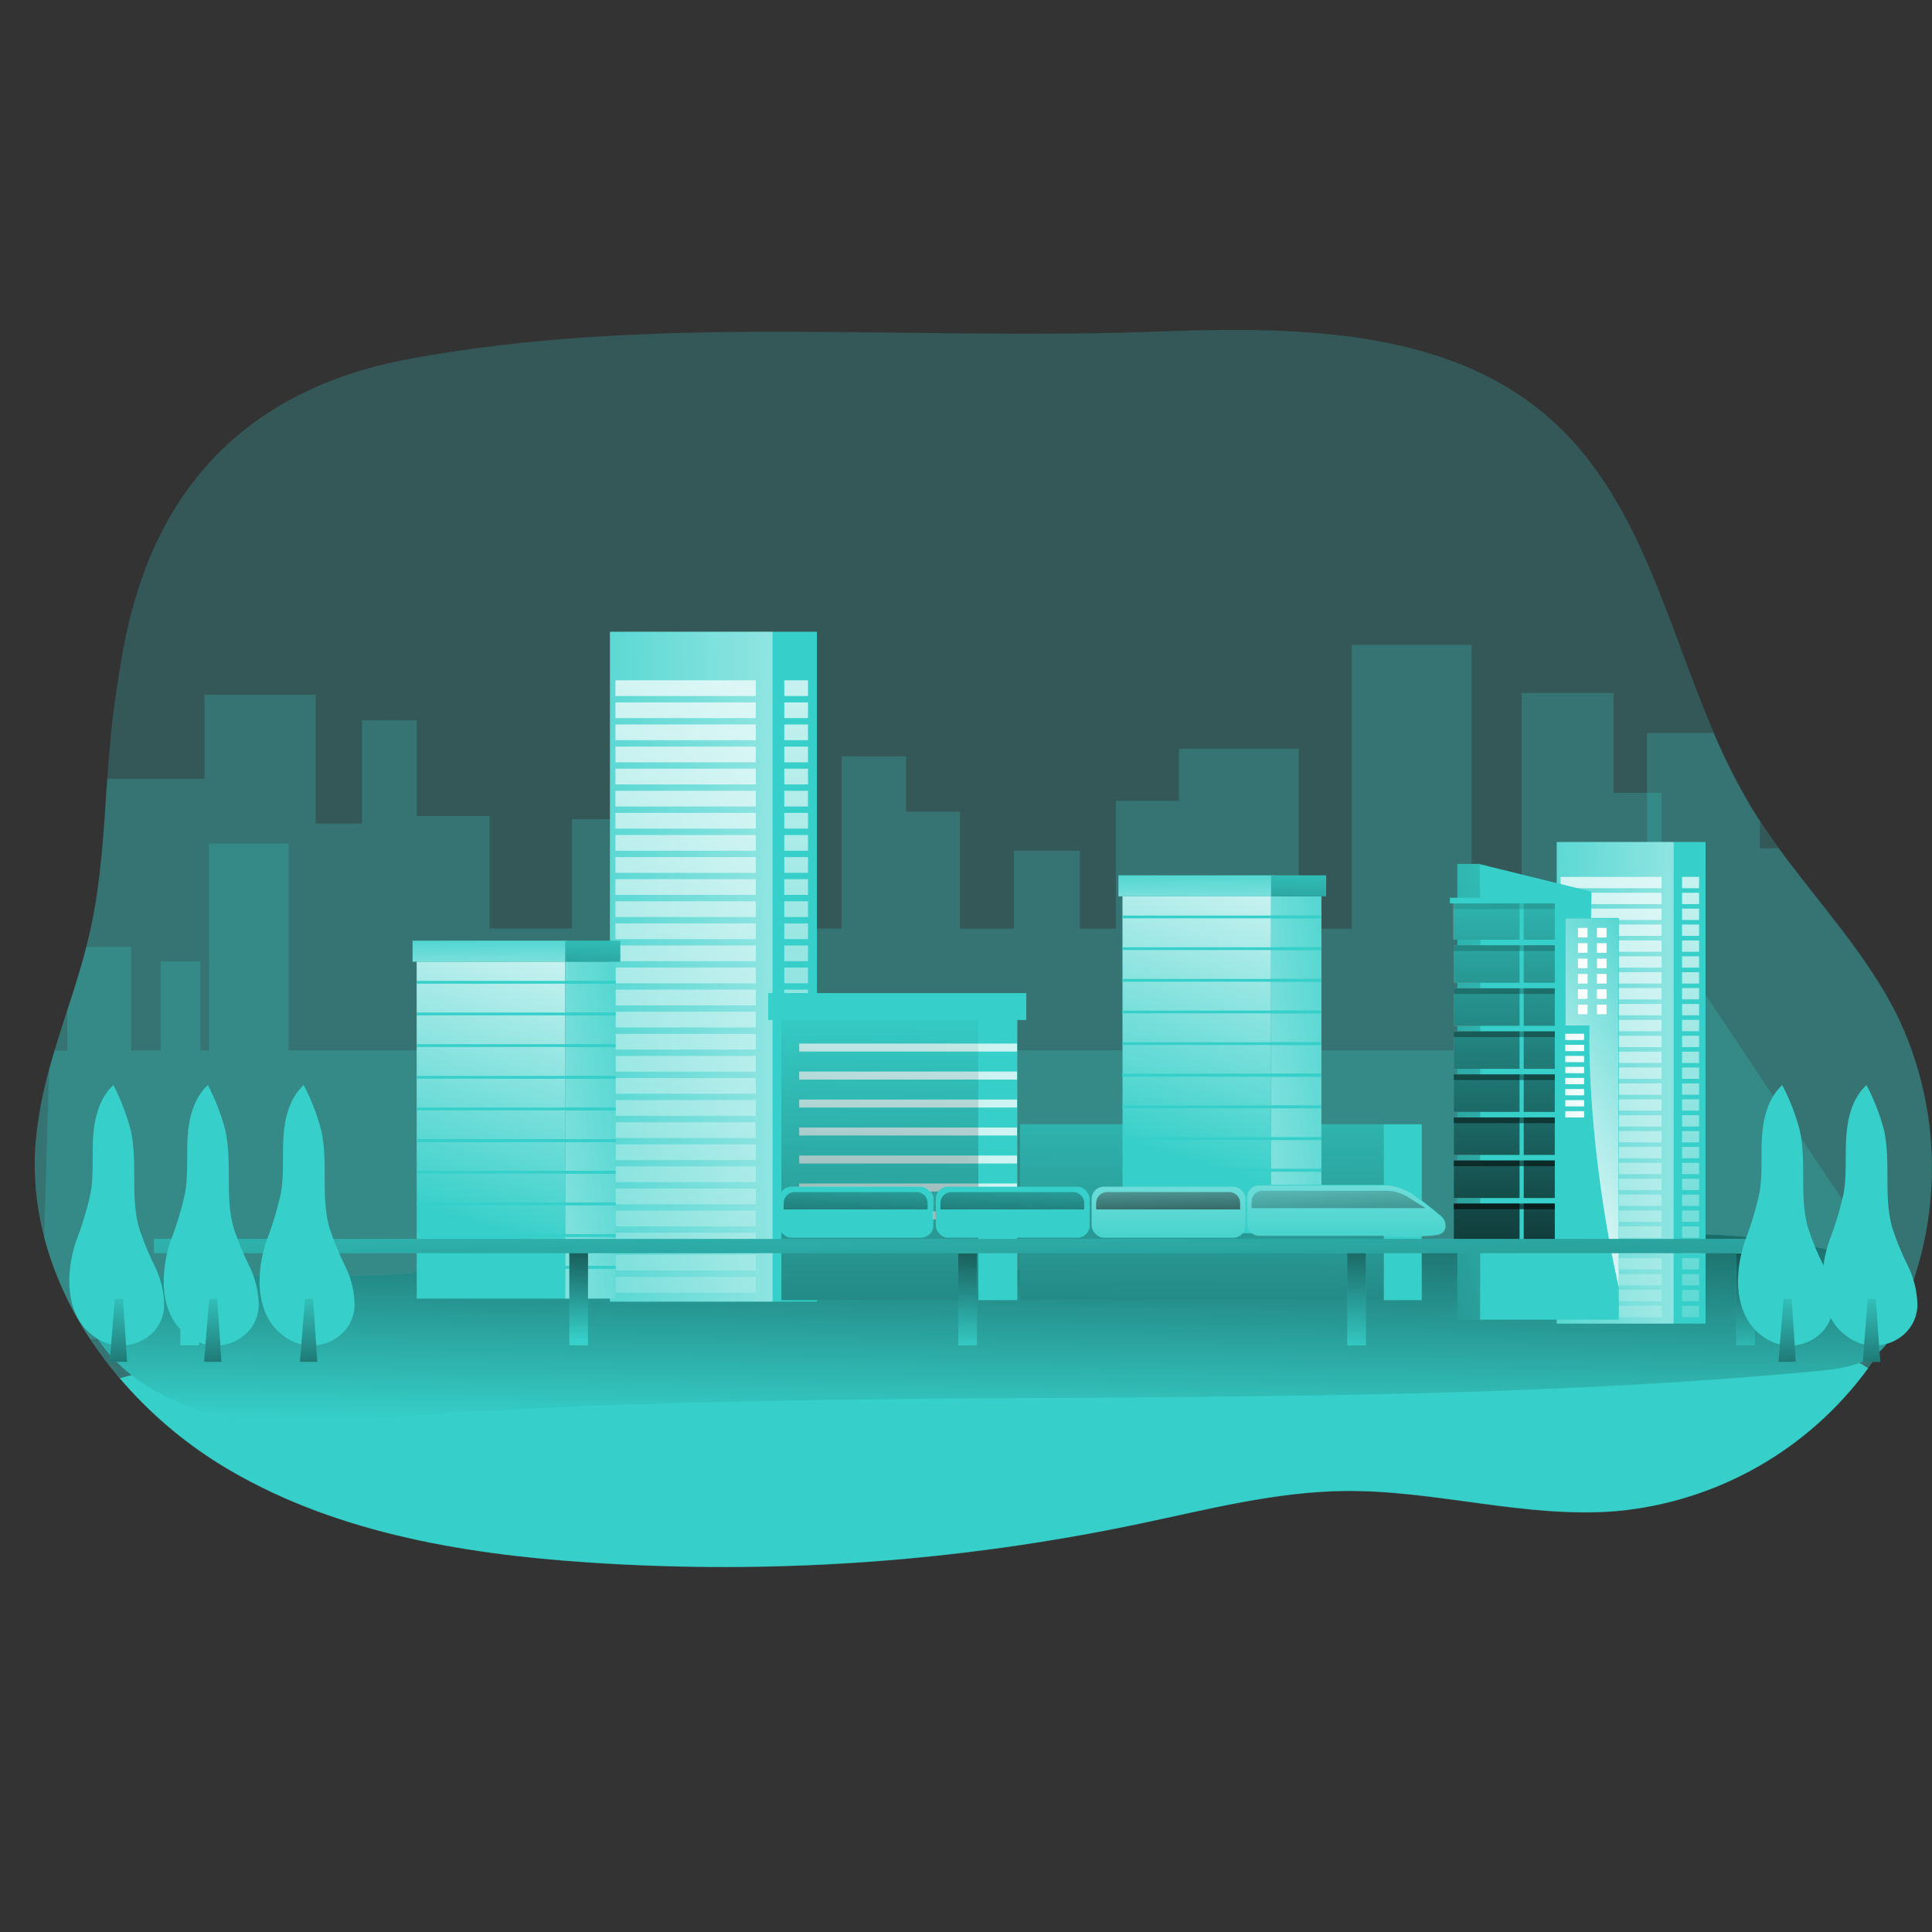 <svg transform="scale(1)" id="_0227_city_buildings" xmlns="http://www.w3.org/2000/svg" xmlns:xlink="http://www.w3.org/1999/xlink" viewBox="0 0 500 500" class="show_show__wrapper__graphic__5Waiy "><rect x="0" y="0" width="500" height="500" fill="#333333" stroke="none"/><title>React</title><defs><style>.cls-1{fill:url(#linear-gradient-179);}.cls-1,.cls-2,.cls-3,.cls-4,.cls-5,.cls-6,.cls-7,.cls-8,.cls-9,.cls-10,.cls-11,.cls-12,.cls-13,.cls-14,.cls-15,.cls-16,.cls-17,.cls-18,.cls-19,.cls-20,.cls-21,.cls-22,.cls-23,.cls-24,.cls-25,.cls-26,.cls-27,.cls-28,.cls-29,.cls-30,.cls-31,.cls-32,.cls-33,.cls-34,.cls-35,.cls-36,.cls-37,.cls-38,.cls-39,.cls-40,.cls-41,.cls-42,.cls-43,.cls-44,.cls-45,.cls-46,.cls-47,.cls-48,.cls-49,.cls-50,.cls-51,.cls-52,.cls-53,.cls-54,.cls-55,.cls-56,.cls-57,.cls-58,.cls-59,.cls-60,.cls-61,.cls-62,.cls-63,.cls-64,.cls-65,.cls-66,.cls-67,.cls-68,.cls-69,.cls-70,.cls-71,.cls-72,.cls-73,.cls-74,.cls-75,.cls-76,.cls-77,.cls-78,.cls-79,.cls-80,.cls-81,.cls-82,.cls-83,.cls-84,.cls-85,.cls-86,.cls-87,.cls-88,.cls-89,.cls-90,.cls-91,.cls-92,.cls-93,.cls-94,.cls-95,.cls-96,.cls-97,.cls-98,.cls-99,.cls-100,.cls-101,.cls-102,.cls-103,.cls-104,.cls-105,.cls-106,.cls-107,.cls-108,.cls-109,.cls-110,.cls-111,.cls-112,.cls-113,.cls-114,.cls-115,.cls-116,.cls-117,.cls-118,.cls-119,.cls-120,.cls-121,.cls-122,.cls-123,.cls-124,.cls-125,.cls-126,.cls-127,.cls-128,.cls-129,.cls-130,.cls-131,.cls-132,.cls-133,.cls-134,.cls-135,.cls-136,.cls-137,.cls-138,.cls-139,.cls-140,.cls-141,.cls-142,.cls-143,.cls-144,.cls-145,.cls-146,.cls-147,.cls-148,.cls-149,.cls-150,.cls-151,.cls-152,.cls-153,.cls-154,.cls-155,.cls-156,.cls-157,.cls-158,.cls-159,.cls-160,.cls-161,.cls-162,.cls-163,.cls-164,.cls-165,.cls-166,.cls-167,.cls-168,.cls-169,.cls-170,.cls-171,.cls-172,.cls-173,.cls-174,.cls-175,.cls-176,.cls-177,.cls-178,.cls-179,.cls-180,.cls-181,.cls-182,.cls-183,.cls-184,.cls-185,.cls-186,.cls-187,.cls-188,.cls-189,.cls-190,.cls-191,.cls-192,.cls-193,.cls-194,.cls-195,.cls-196,.cls-197,.cls-198,.cls-199,.cls-200,.cls-201{stroke-width:0px;}.cls-2{fill:url(#linear-gradient-177);}.cls-3{fill:url(#linear-gradient-176);}.cls-4{fill:url(#linear-gradient-178);}.cls-5{fill:url(#linear-gradient-120);}.cls-6{fill:url(#linear-gradient-125);}.cls-7{fill:url(#linear-gradient-124);}.cls-8{fill:url(#linear-gradient-126);}.cls-9{fill:url(#linear-gradient-188);}.cls-10{fill:url(#linear-gradient-180);}.cls-11{fill:url(#linear-gradient-184);}.cls-12{fill:url(#linear-gradient-185);}.cls-13{fill:url(#linear-gradient-186);}.cls-14{fill:url(#linear-gradient-187);}.cls-15{fill:url(#linear-gradient-181);}.cls-16{fill:url(#linear-gradient-182);}.cls-17{fill:url(#linear-gradient-183);}.cls-18{fill:url(#linear-gradient-138);}.cls-19{fill:url(#linear-gradient-139);}.cls-20{fill:url(#linear-gradient-134);}.cls-21{fill:url(#linear-gradient-131);}.cls-22{fill:url(#linear-gradient-136);}.cls-23{fill:url(#linear-gradient-132);}.cls-24{fill:url(#linear-gradient-135);}.cls-25{fill:url(#linear-gradient-130);}.cls-26{fill:url(#linear-gradient-133);}.cls-27{fill:url(#linear-gradient-137);}.cls-28{fill:url(#linear-gradient-197);}.cls-29{fill:url(#linear-gradient-196);}.cls-30{fill:url(#linear-gradient-195);}.cls-31{fill:url(#linear-gradient-194);}.cls-32{fill:url(#linear-gradient-189);}.cls-33{fill:url(#linear-gradient-190);}.cls-34{fill:url(#linear-gradient-100);}.cls-35{fill:url(#linear-gradient-101);}.cls-36{fill:url(#linear-gradient-192);}.cls-37{fill:url(#linear-gradient-191);}.cls-38{fill:url(#linear-gradient-193);}.cls-39{fill:url(#linear-gradient-198);}.cls-40{fill:url(#linear-gradient-123);}.cls-41{fill:url(#linear-gradient-129);}.cls-42{fill:url(#linear-gradient-121);}.cls-43{fill:url(#linear-gradient-122);}.cls-44{fill:url(#linear-gradient-109);}.cls-45{fill:url(#linear-gradient-108);}.cls-46{fill:url(#linear-gradient-106);}.cls-47{fill:url(#linear-gradient-107);}.cls-48{fill:url(#linear-gradient-102);}.cls-49{fill:url(#linear-gradient-104);}.cls-50{fill:url(#linear-gradient-103);}.cls-51{fill:url(#linear-gradient-105);}.cls-52{fill:url(#linear-gradient-117);}.cls-53{fill:url(#linear-gradient-118);}.cls-54{fill:url(#linear-gradient-111);}.cls-55{fill:url(#linear-gradient-112);}.cls-56{fill:url(#linear-gradient-127);}.cls-57{fill:url(#linear-gradient-128);}.cls-58{fill:url(#linear-gradient-110);}.cls-59{fill:url(#linear-gradient-113);}.cls-60{fill:url(#linear-gradient-114);}.cls-61{fill:url(#linear-gradient-115);}.cls-62{fill:url(#linear-gradient-116);}.cls-63{fill:url(#linear-gradient-119);}.cls-64{fill:url(#linear-gradient-173);}.cls-65{fill:url(#linear-gradient-170);}.cls-66{fill:url(#linear-gradient-175);}.cls-67{fill:url(#linear-gradient-174);}.cls-68{fill:url(#linear-gradient-172);}.cls-69{fill:url(#linear-gradient-144);}.cls-70{fill:url(#linear-gradient-145);}.cls-71{fill:url(#linear-gradient-149);}.cls-72{fill:url(#linear-gradient-148);}.cls-73{fill:url(#linear-gradient-171);}.cls-74{fill:url(#linear-gradient-146);}.cls-75{fill:url(#linear-gradient-143);}.cls-76{fill:url(#linear-gradient-169);}.cls-77{fill:url(#linear-gradient-140);}.cls-78{fill:url(#linear-gradient-141);}.cls-79{fill:url(#linear-gradient-147);}.cls-80{fill:url(#linear-gradient-166);}.cls-81{fill:url(#linear-gradient-142);}.cls-82{fill:url(#linear-gradient-168);}.cls-83{fill:url(#linear-gradient-164);}.cls-84{fill:url(#linear-gradient-161);}.cls-85{fill:url(#linear-gradient-163);}.cls-86{fill:url(#linear-gradient-158);}.cls-87{fill:url(#linear-gradient-160);}.cls-88{fill:url(#linear-gradient-159);}.cls-89{fill:url(#linear-gradient-167);}.cls-90{fill:url(#linear-gradient-162);}.cls-91{fill:url(#linear-gradient-165);}.cls-92{fill:url(#linear-gradient-154);}.cls-93{fill:url(#linear-gradient-152);}.cls-94{fill:url(#linear-gradient-157);}.cls-95{fill:url(#linear-gradient-155);}.cls-96{fill:url(#linear-gradient-151);}.cls-97{fill:url(#linear-gradient-153);}.cls-98{fill:url(#linear-gradient-150);}.cls-99{fill:url(#linear-gradient-156);}.cls-100{fill:url(#linear-gradient);}.cls-101{fill:url(#linear-gradient-38);}.cls-102{fill:url(#linear-gradient-33);}.cls-103{fill:url(#linear-gradient-29);}.cls-104{fill:url(#linear-gradient-32);}.cls-105{fill:url(#linear-gradient-30);}.cls-106{fill:url(#linear-gradient-31);}.cls-107{fill:url(#linear-gradient-36);}.cls-108{fill:url(#linear-gradient-39);}.cls-109{fill:url(#linear-gradient-34);}.cls-110{fill:url(#linear-gradient-37);}.cls-111{fill:url(#linear-gradient-35);}.cls-112{fill:url(#linear-gradient-28);}.cls-113{fill:url(#linear-gradient-25);}.cls-114{fill:url(#linear-gradient-11);}.cls-115{fill:url(#linear-gradient-12);}.cls-116{fill:url(#linear-gradient-13);}.cls-117{fill:url(#linear-gradient-10);}.cls-118{fill:url(#linear-gradient-17);}.cls-119{fill:url(#linear-gradient-16);}.cls-120{fill:url(#linear-gradient-19);}.cls-121{fill:url(#linear-gradient-15);}.cls-122{fill:url(#linear-gradient-23);}.cls-123{fill:url(#linear-gradient-21);}.cls-124{fill:url(#linear-gradient-18);}.cls-125{fill:url(#linear-gradient-14);}.cls-126{fill:url(#linear-gradient-22);}.cls-127{fill:url(#linear-gradient-20);}.cls-128{fill:url(#linear-gradient-27);}.cls-129{fill:url(#linear-gradient-24);}.cls-130{fill:url(#linear-gradient-26);}.cls-131{fill:url(#linear-gradient-45);}.cls-132{fill:url(#linear-gradient-46);}.cls-133{fill:url(#linear-gradient-44);}.cls-134{fill:url(#linear-gradient-48);}.cls-135{fill:url(#linear-gradient-49);}.cls-136{fill:url(#linear-gradient-47);}.cls-137{fill:url(#linear-gradient-42);}.cls-138{fill:url(#linear-gradient-43);}.cls-139{fill:url(#linear-gradient-40);}.cls-140{fill:url(#linear-gradient-41);}.cls-141{fill:url(#linear-gradient-59);}.cls-142{fill:url(#linear-gradient-57);}.cls-143{fill:url(#linear-gradient-58);}.cls-144{fill:url(#linear-gradient-55);}.cls-145{fill:url(#linear-gradient-56);}.cls-146{fill:url(#linear-gradient-53);}.cls-147{fill:url(#linear-gradient-51);}.cls-148{fill:url(#linear-gradient-52);}.cls-149{fill:url(#linear-gradient-50);}.cls-150{fill:url(#linear-gradient-54);}.cls-151{fill:url(#linear-gradient-60);}.cls-152{fill:url(#linear-gradient-61);}.cls-153{fill:url(#linear-gradient-62);}.cls-154{fill:url(#linear-gradient-65);}.cls-155{fill:url(#linear-gradient-79);}.cls-156{fill:url(#linear-gradient-78);}.cls-157{fill:url(#linear-gradient-77);}.cls-158{fill:url(#linear-gradient-75);}.cls-159{fill:url(#linear-gradient-76);}.cls-160{fill:url(#linear-gradient-74);}.cls-161{fill:url(#linear-gradient-67);}.cls-162{fill:url(#linear-gradient-68);}.cls-163{fill:url(#linear-gradient-66);}.cls-164{fill:url(#linear-gradient-63);}.cls-165{fill:url(#linear-gradient-69);}.cls-166{fill:url(#linear-gradient-64);}.cls-167{fill:url(#linear-gradient-71);}.cls-168{fill:url(#linear-gradient-72);}.cls-169{fill:url(#linear-gradient-70);}.cls-170{fill:url(#linear-gradient-73);}.cls-171{fill:url(#linear-gradient-84);}.cls-172{fill:url(#linear-gradient-85);}.cls-173{fill:url(#linear-gradient-82);}.cls-174{fill:url(#linear-gradient-83);}.cls-175{fill:url(#linear-gradient-89);}.cls-176{fill:url(#linear-gradient-88);}.cls-177{fill:url(#linear-gradient-86);}.cls-178{fill:url(#linear-gradient-87);}.cls-179{fill:url(#linear-gradient-80);}.cls-180{fill:url(#linear-gradient-81);}.cls-181{fill:url(#linear-gradient-98);}.cls-182{fill:url(#linear-gradient-91);}.cls-183{fill:url(#linear-gradient-92);}.cls-184{fill:url(#linear-gradient-93);}.cls-185{fill:url(#linear-gradient-90);}.cls-186{fill:url(#linear-gradient-96);}.cls-187{fill:url(#linear-gradient-97);}.cls-188{fill:url(#linear-gradient-94);}.cls-189{fill:url(#linear-gradient-95);}.cls-190{fill:url(#linear-gradient-99);}.cls-191{fill:url(#linear-gradient-4);}.cls-192{fill:url(#linear-gradient-2);}.cls-193{fill:url(#linear-gradient-3);}.cls-194{fill:url(#linear-gradient-8);}.cls-195{fill:url(#linear-gradient-9);}.cls-196{fill:url(#linear-gradient-7);}.cls-197{fill:url(#linear-gradient-5);}.cls-198{fill:url(#linear-gradient-6);}.cls-199{isolation:isolate;opacity:.24;}.cls-199,.cls-201{fill:#36CFC9;}.cls-200{fill:#cacaca;}</style><linearGradient id="linear-gradient" x1="580.57" y1="757.39" x2="582.64" y2="637.9" gradientTransform="translate(-325.06 -386.94)" gradientUnits="userSpaceOnUse"><stop offset="0" stop-color="#010101" stop-opacity="0"></stop><stop offset=".95" stop-color="#010101"></stop></linearGradient><linearGradient id="linear-gradient-2" x1="527.83" y1="720.1" x2="528.86" y2="406.66" gradientTransform="translate(-322.49 -329.58)" gradientUnits="userSpaceOnUse"><stop offset="0" stop-color="#fff" stop-opacity="0"></stop><stop offset=".95" stop-color="#fff"></stop></linearGradient><linearGradient id="linear-gradient-3" x1="527.84" y1="720.1" x2="528.89" y2="406.66" xlink:href="#linear-gradient-2"></linearGradient><linearGradient id="linear-gradient-4" x1="527.87" y1="720.1" x2="528.9" y2="406.66" xlink:href="#linear-gradient-2"></linearGradient><linearGradient id="linear-gradient-5" x1="527.89" y1="720.1" x2="528.92" y2="406.66" xlink:href="#linear-gradient-2"></linearGradient><linearGradient id="linear-gradient-6" x1="527.9" y1="720.1" x2="528.94" y2="406.66" xlink:href="#linear-gradient-2"></linearGradient><linearGradient id="linear-gradient-7" x1="527.92" y1="720.1" x2="528.96" y2="406.66" xlink:href="#linear-gradient-2"></linearGradient><linearGradient id="linear-gradient-8" x1="527.94" y1="720.1" x2="528.98" y2="406.66" xlink:href="#linear-gradient-2"></linearGradient><linearGradient id="linear-gradient-9" x1="527.95" y1="720.1" x2="529" y2="406.66" xlink:href="#linear-gradient-2"></linearGradient><linearGradient id="linear-gradient-10" x1="527.98" y1="720.1" x2="529.01" y2="406.66" xlink:href="#linear-gradient-2"></linearGradient><linearGradient id="linear-gradient-11" x1="528" y1="720.1" x2="529.03" y2="406.66" xlink:href="#linear-gradient-2"></linearGradient><linearGradient id="linear-gradient-12" x1="528.01" y1="720.1" x2="529.06" y2="406.66" xlink:href="#linear-gradient-2"></linearGradient><linearGradient id="linear-gradient-13" x1="528.04" y1="720.1" x2="529.07" y2="406.66" xlink:href="#linear-gradient-2"></linearGradient><linearGradient id="linear-gradient-14" x1="528.06" y1="720.1" x2="529.09" y2="406.66" xlink:href="#linear-gradient-2"></linearGradient><linearGradient id="linear-gradient-15" x1="528.07" y1="720.1" x2="529.12" y2="406.66" xlink:href="#linear-gradient-2"></linearGradient><linearGradient id="linear-gradient-16" x1="528.09" y1="720.1" x2="529.13" y2="406.66" xlink:href="#linear-gradient-2"></linearGradient><linearGradient id="linear-gradient-17" x1="528.11" y1="720.1" x2="529.15" y2="406.66" xlink:href="#linear-gradient-2"></linearGradient><linearGradient id="linear-gradient-18" x1="528.13" y1="720.1" x2="529.17" y2="406.66" xlink:href="#linear-gradient-2"></linearGradient><linearGradient id="linear-gradient-19" x1="528.15" y1="720.1" x2="529.18" y2="406.66" xlink:href="#linear-gradient-2"></linearGradient><linearGradient id="linear-gradient-20" x1="528.17" y1="720.1" x2="529.2" y2="406.66" xlink:href="#linear-gradient-2"></linearGradient><linearGradient id="linear-gradient-21" x1="528.18" y1="720.1" x2="529.23" y2="406.66" xlink:href="#linear-gradient-2"></linearGradient><linearGradient id="linear-gradient-22" x1="528.21" y1="720.1" x2="529.24" y2="406.66" xlink:href="#linear-gradient-2"></linearGradient><linearGradient id="linear-gradient-23" x1="528.23" y1="720.1" x2="529.26" y2="406.66" xlink:href="#linear-gradient-2"></linearGradient><linearGradient id="linear-gradient-24" x1="528.24" y1="720.1" x2="529.29" y2="406.66" xlink:href="#linear-gradient-2"></linearGradient><linearGradient id="linear-gradient-25" x1="528.26" y1="720.1" x2="529.3" y2="406.66" xlink:href="#linear-gradient-2"></linearGradient><linearGradient id="linear-gradient-26" x1="528.28" y1="720.1" x2="529.32" y2="406.66" xlink:href="#linear-gradient-2"></linearGradient><linearGradient id="linear-gradient-27" x1="528.3" y1="720.1" x2="529.35" y2="406.66" xlink:href="#linear-gradient-2"></linearGradient><linearGradient id="linear-gradient-28" x1="528.32" y1="720.1" x2="529.35" y2="406.66" xlink:href="#linear-gradient-2"></linearGradient><linearGradient id="linear-gradient-29" x1="528.34" y1="720.1" x2="529.37" y2="406.66" xlink:href="#linear-gradient-2"></linearGradient><linearGradient id="linear-gradient-30" x1="450.06" y1="580.38" x2="622.81" y2="578.31" xlink:href="#linear-gradient-2"></linearGradient><linearGradient id="linear-gradient-31" x1="499.22" y1="720" x2="500.26" y2="406.57" xlink:href="#linear-gradient-2"></linearGradient><linearGradient id="linear-gradient-32" x1="499.24" y1="720" x2="500.28" y2="406.57" xlink:href="#linear-gradient-2"></linearGradient><linearGradient id="linear-gradient-33" x1="499.26" y1="720" x2="500.3" y2="406.57" xlink:href="#linear-gradient-2"></linearGradient><linearGradient id="linear-gradient-34" x1="499.29" y1="720" x2="500.31" y2="406.57" xlink:href="#linear-gradient-2"></linearGradient><linearGradient id="linear-gradient-35" x1="499.3" y1="720" x2="500.33" y2="406.57" xlink:href="#linear-gradient-2"></linearGradient><linearGradient id="linear-gradient-36" x1="499.32" y1="720" x2="500.35" y2="406.57" xlink:href="#linear-gradient-2"></linearGradient><linearGradient id="linear-gradient-37" x1="499.33" y1="719.99" x2="500.38" y2="406.57" xlink:href="#linear-gradient-2"></linearGradient><linearGradient id="linear-gradient-38" x1="499.36" y1="720" x2="500.39" y2="406.57" xlink:href="#linear-gradient-2"></linearGradient><linearGradient id="linear-gradient-39" x1="499.38" y1="720" x2="500.41" y2="406.57" xlink:href="#linear-gradient-2"></linearGradient><linearGradient id="linear-gradient-40" x1="499.4" y1="720" x2="500.42" y2="406.57" xlink:href="#linear-gradient-2"></linearGradient><linearGradient id="linear-gradient-41" x1="499.41" y1="720" x2="500.45" y2="406.57" xlink:href="#linear-gradient-2"></linearGradient><linearGradient id="linear-gradient-42" x1="499.43" y1="720" x2="500.46" y2="406.57" xlink:href="#linear-gradient-2"></linearGradient><linearGradient id="linear-gradient-43" x1="499.44" y1="720" x2="500.49" y2="406.57" xlink:href="#linear-gradient-2"></linearGradient><linearGradient id="linear-gradient-44" x1="499.47" y1="720" x2="500.5" y2="406.57" xlink:href="#linear-gradient-2"></linearGradient><linearGradient id="linear-gradient-45" x1="499.49" y1="720" x2="500.52" y2="406.57" xlink:href="#linear-gradient-2"></linearGradient><linearGradient id="linear-gradient-46" x1="499.51" y1="720" x2="500.53" y2="406.57" xlink:href="#linear-gradient-2"></linearGradient><linearGradient id="linear-gradient-47" x1="499.53" y1="720" x2="500.56" y2="406.57" xlink:href="#linear-gradient-2"></linearGradient><linearGradient id="linear-gradient-48" x1="499.55" y1="720" x2="500.58" y2="406.57" xlink:href="#linear-gradient-2"></linearGradient><linearGradient id="linear-gradient-49" x1="499.56" y1="720" x2="500.61" y2="406.57" xlink:href="#linear-gradient-2"></linearGradient><linearGradient id="linear-gradient-50" x1="499.58" y1="720" x2="500.62" y2="406.57" xlink:href="#linear-gradient-2"></linearGradient><linearGradient id="linear-gradient-51" x1="499.6" y1="720" x2="500.63" y2="406.57" xlink:href="#linear-gradient-2"></linearGradient><linearGradient id="linear-gradient-52" x1="499.62" y1="720" x2="500.64" y2="406.57" xlink:href="#linear-gradient-2"></linearGradient><linearGradient id="linear-gradient-53" x1="499.64" y1="720" x2="500.67" y2="406.57" xlink:href="#linear-gradient-2"></linearGradient><linearGradient id="linear-gradient-54" x1="499.66" y1="720" x2="500.69" y2="406.57" xlink:href="#linear-gradient-2"></linearGradient><linearGradient id="linear-gradient-55" x1="499.67" y1="720" x2="500.72" y2="406.57" xlink:href="#linear-gradient-2"></linearGradient><linearGradient id="linear-gradient-56" x1="499.7" y1="720" x2="500.73" y2="406.57" xlink:href="#linear-gradient-2"></linearGradient><linearGradient id="linear-gradient-57" x1="499.71" y1="720" x2="500.75" y2="406.57" xlink:href="#linear-gradient-2"></linearGradient><linearGradient id="linear-gradient-58" x1="499.74" y1="720" x2="500.75" y2="406.57" xlink:href="#linear-gradient-2"></linearGradient><linearGradient id="linear-gradient-59" x1="759.5" y1="710.69" x2="760.25" y2="485.36" xlink:href="#linear-gradient-2"></linearGradient><linearGradient id="linear-gradient-60" x1="759.52" y1="710.69" x2="760.26" y2="485.36" xlink:href="#linear-gradient-2"></linearGradient><linearGradient id="linear-gradient-61" x1="759.54" y1="710.69" x2="760.27" y2="485.36" xlink:href="#linear-gradient-2"></linearGradient><linearGradient id="linear-gradient-62" x1="759.55" y1="710.69" x2="760.28" y2="485.36" xlink:href="#linear-gradient-2"></linearGradient><linearGradient id="linear-gradient-63" x1="759.56" y1="710.69" x2="760.3" y2="485.36" xlink:href="#linear-gradient-2"></linearGradient><linearGradient id="linear-gradient-64" x1="759.57" y1="710.69" x2="760.32" y2="485.36" xlink:href="#linear-gradient-2"></linearGradient><linearGradient id="linear-gradient-65" x1="759.59" y1="710.69" x2="760.32" y2="485.36" xlink:href="#linear-gradient-2"></linearGradient><linearGradient id="linear-gradient-66" x1="759.59" y1="710.69" x2="760.34" y2="485.36" xlink:href="#linear-gradient-2"></linearGradient><linearGradient id="linear-gradient-67" x1="759.62" y1="710.69" x2="760.35" y2="485.36" xlink:href="#linear-gradient-2"></linearGradient><linearGradient id="linear-gradient-68" x1="759.62" y1="710.69" x2="760.37" y2="485.36" xlink:href="#linear-gradient-2"></linearGradient><linearGradient id="linear-gradient-69" x1="759.64" y1="710.69" x2="760.39" y2="485.36" xlink:href="#linear-gradient-2"></linearGradient><linearGradient id="linear-gradient-70" x1="759.65" y1="710.69" x2="760.4" y2="485.36" xlink:href="#linear-gradient-2"></linearGradient><linearGradient id="linear-gradient-71" x1="759.66" y1="710.69" x2="760.41" y2="485.36" xlink:href="#linear-gradient-2"></linearGradient><linearGradient id="linear-gradient-72" x1="759.68" y1="710.69" x2="760.43" y2="485.36" xlink:href="#linear-gradient-2"></linearGradient><linearGradient id="linear-gradient-73" x1="759.69" y1="710.69" x2="760.44" y2="485.36" xlink:href="#linear-gradient-2"></linearGradient><linearGradient id="linear-gradient-74" x1="759.7" y1="710.69" x2="760.45" y2="485.36" xlink:href="#linear-gradient-2"></linearGradient><linearGradient id="linear-gradient-75" x1="759.72" y1="710.69" x2="760.47" y2="485.36" xlink:href="#linear-gradient-2"></linearGradient><linearGradient id="linear-gradient-76" x1="759.74" y1="710.69" x2="760.47" y2="485.36" xlink:href="#linear-gradient-2"></linearGradient><linearGradient id="linear-gradient-77" x1="759.75" y1="710.69" x2="760.49" y2="485.36" xlink:href="#linear-gradient-2"></linearGradient><linearGradient id="linear-gradient-78" x1="759.76" y1="710.69" x2="760.5" y2="485.36" xlink:href="#linear-gradient-2"></linearGradient><linearGradient id="linear-gradient-79" x1="759.78" y1="710.69" x2="760.51" y2="485.36" xlink:href="#linear-gradient-2"></linearGradient><linearGradient id="linear-gradient-80" x1="759.79" y1="710.69" x2="760.54" y2="485.36" xlink:href="#linear-gradient-2"></linearGradient><linearGradient id="linear-gradient-81" x1="759.8" y1="710.69" x2="760.54" y2="485.36" xlink:href="#linear-gradient-2"></linearGradient><linearGradient id="linear-gradient-82" x1="759.81" y1="710.69" x2="760.56" y2="485.36" xlink:href="#linear-gradient-2"></linearGradient><linearGradient id="linear-gradient-83" x1="759.83" y1="710.69" x2="760.57" y2="485.36" xlink:href="#linear-gradient-2"></linearGradient><linearGradient id="linear-gradient-84" x1="759.84" y1="710.69" x2="760.59" y2="485.36" xlink:href="#linear-gradient-2"></linearGradient><linearGradient id="linear-gradient-85" x1="759.86" y1="710.69" x2="760.59" y2="485.36" xlink:href="#linear-gradient-2"></linearGradient><linearGradient id="linear-gradient-86" x1="759.87" y1="710.69" x2="760.61" y2="485.36" xlink:href="#linear-gradient-2"></linearGradient><linearGradient id="linear-gradient-87" x1="703.6" y1="610.25" x2="827.79" y2="608.77" xlink:href="#linear-gradient-2"></linearGradient><linearGradient id="linear-gradient-88" x1="738.94" y1="710.62" x2="739.69" y2="485.29" xlink:href="#linear-gradient-2"></linearGradient><linearGradient id="linear-gradient-89" x1="738.96" y1="710.62" x2="739.69" y2="485.29" xlink:href="#linear-gradient-2"></linearGradient><linearGradient id="linear-gradient-90" x1="738.96" y1="710.62" x2="739.71" y2="485.29" xlink:href="#linear-gradient-2"></linearGradient><linearGradient id="linear-gradient-91" x1="738.99" y1="710.62" x2="739.72" y2="485.29" xlink:href="#linear-gradient-2"></linearGradient><linearGradient id="linear-gradient-92" x1="739" y1="710.62" x2="739.74" y2="485.29" xlink:href="#linear-gradient-2"></linearGradient><linearGradient id="linear-gradient-93" x1="739.01" y1="710.62" x2="739.75" y2="485.29" xlink:href="#linear-gradient-2"></linearGradient><linearGradient id="linear-gradient-94" x1="739.03" y1="710.62" x2="739.76" y2="485.29" xlink:href="#linear-gradient-2"></linearGradient><linearGradient id="linear-gradient-95" x1="739.03" y1="710.62" x2="739.78" y2="485.29" xlink:href="#linear-gradient-2"></linearGradient><linearGradient id="linear-gradient-96" x1="739.05" y1="710.62" x2="739.79" y2="485.29" xlink:href="#linear-gradient-2"></linearGradient><linearGradient id="linear-gradient-97" x1="739.06" y1="710.62" x2="739.81" y2="485.29" xlink:href="#linear-gradient-2"></linearGradient><linearGradient id="linear-gradient-98" x1="739.08" y1="710.62" x2="739.82" y2="485.29" xlink:href="#linear-gradient-2"></linearGradient><linearGradient id="linear-gradient-99" x1="739.09" y1="710.62" x2="739.84" y2="485.29" xlink:href="#linear-gradient-2"></linearGradient><linearGradient id="linear-gradient-100" x1="739.1" y1="710.62" x2="739.85" y2="485.29" xlink:href="#linear-gradient-2"></linearGradient><linearGradient id="linear-gradient-101" x1="739.11" y1="710.62" x2="739.86" y2="485.29" xlink:href="#linear-gradient-2"></linearGradient><linearGradient id="linear-gradient-102" x1="739.13" y1="710.62" x2="739.88" y2="485.29" xlink:href="#linear-gradient-2"></linearGradient><linearGradient id="linear-gradient-103" x1="739.14" y1="710.62" x2="739.89" y2="485.29" xlink:href="#linear-gradient-2"></linearGradient><linearGradient id="linear-gradient-104" x1="739.16" y1="710.62" x2="739.9" y2="485.29" xlink:href="#linear-gradient-2"></linearGradient><linearGradient id="linear-gradient-105" x1="739.17" y1="710.62" x2="739.92" y2="485.29" xlink:href="#linear-gradient-2"></linearGradient><linearGradient id="linear-gradient-106" x1="739.18" y1="710.62" x2="739.93" y2="485.29" xlink:href="#linear-gradient-2"></linearGradient><linearGradient id="linear-gradient-107" x1="739.2" y1="710.62" x2="739.95" y2="485.29" xlink:href="#linear-gradient-2"></linearGradient><linearGradient id="linear-gradient-108" x1="739.21" y1="710.62" x2="739.96" y2="485.29" xlink:href="#linear-gradient-2"></linearGradient><linearGradient id="linear-gradient-109" x1="739.23" y1="710.62" x2="739.96" y2="485.29" xlink:href="#linear-gradient-2"></linearGradient><linearGradient id="linear-gradient-110" x1="739.24" y1="710.62" x2="739.98" y2="485.29" xlink:href="#linear-gradient-2"></linearGradient><linearGradient id="linear-gradient-111" x1="739.25" y1="710.62" x2="739.99" y2="485.29" xlink:href="#linear-gradient-2"></linearGradient><linearGradient id="linear-gradient-112" x1="739.27" y1="710.62" x2="740" y2="485.29" xlink:href="#linear-gradient-2"></linearGradient><linearGradient id="linear-gradient-113" x1="739.28" y1="710.62" x2="740.03" y2="485.29" xlink:href="#linear-gradient-2"></linearGradient><linearGradient id="linear-gradient-114" x1="739.29" y1="710.62" x2="740.03" y2="485.29" xlink:href="#linear-gradient-2"></linearGradient><linearGradient id="linear-gradient-115" x1="739.31" y1="710.62" x2="740.06" y2="485.29" xlink:href="#linear-gradient-2"></linearGradient><linearGradient id="linear-gradient-116" x1="740.91" y1="660.43" x2="524.72" y2="715.27" gradientTransform="translate(-325.07 -386.93)" xlink:href="#linear-gradient"></linearGradient><linearGradient id="linear-gradient-117" x1="-2174.89" y1="635.33" x2="-2216.2" y2="639.97" gradientTransform="translate(-1805.62 -386.94) rotate(-180) scale(1 -1)" gradientUnits="userSpaceOnUse"><stop offset="0" stop-color="#c14834"></stop><stop offset="1" stop-color="#fff" stop-opacity="0"></stop></linearGradient><linearGradient id="linear-gradient-118" x1="-2173.66" y1="646.34" x2="-2214.97" y2="650.99" xlink:href="#linear-gradient-117"></linearGradient><linearGradient id="linear-gradient-119" x1="-2172.42" y1="657.33" x2="-2213.73" y2="661.97" xlink:href="#linear-gradient-117"></linearGradient><linearGradient id="linear-gradient-120" x1="-2171.18" y1="668.34" x2="-2212.49" y2="672.98" xlink:href="#linear-gradient-117"></linearGradient><linearGradient id="linear-gradient-121" x1="-2169.94" y1="679.34" x2="-2211.25" y2="683.98" xlink:href="#linear-gradient-117"></linearGradient><linearGradient id="linear-gradient-122" x1="-2168.71" y1="690.35" x2="-2210.02" y2="694.99" xlink:href="#linear-gradient-117"></linearGradient><linearGradient id="linear-gradient-123" x1="-2167.46" y1="701.32" x2="-2208.79" y2="705.98" xlink:href="#linear-gradient-117"></linearGradient><linearGradient id="linear-gradient-124" x1="-2176.11" y1="624.46" x2="-2217.42" y2="629.12" xlink:href="#linear-gradient-117"></linearGradient><linearGradient id="linear-gradient-125" x1="774.14" y1="649.36" x2="706.39" y2="691.52" gradientTransform="translate(-325.06 -386.94)" xlink:href="#linear-gradient-2"></linearGradient><linearGradient id="linear-gradient-126" x1="711.74" y1="543.15" x2="711.74" y2="702.59" gradientTransform="translate(-322.49 -329.58)" xlink:href="#linear-gradient"></linearGradient><linearGradient id="linear-gradient-127" x1="711.81" y1="543.15" x2="711.81" y2="702.59" gradientTransform="translate(-322.49 -329.58)" xlink:href="#linear-gradient"></linearGradient><linearGradient id="linear-gradient-128" x1="711.81" y1="543.15" x2="711.81" y2="702.59" gradientTransform="translate(-322.49 -329.58)" xlink:href="#linear-gradient"></linearGradient><linearGradient id="linear-gradient-129" x1="711.81" y1="543.15" x2="711.81" y2="702.59" gradientTransform="translate(-322.49 -329.58)" xlink:href="#linear-gradient"></linearGradient><linearGradient id="linear-gradient-130" x1="711.81" y1="543.15" x2="711.81" y2="702.59" gradientTransform="translate(-322.49 -329.58)" xlink:href="#linear-gradient"></linearGradient><linearGradient id="linear-gradient-131" x1="711.81" y1="543.15" x2="711.81" y2="702.59" gradientTransform="translate(-322.49 -329.58)" xlink:href="#linear-gradient"></linearGradient><linearGradient id="linear-gradient-132" x1="711.81" y1="543.15" x2="711.81" y2="702.59" gradientTransform="translate(-322.49 -329.58)" xlink:href="#linear-gradient"></linearGradient><linearGradient id="linear-gradient-133" x1="711.81" y1="543.15" x2="711.81" y2="702.59" gradientTransform="translate(-322.49 -329.58)" xlink:href="#linear-gradient"></linearGradient><linearGradient id="linear-gradient-134" x1="-2151.14" y1="657.52" x2="-2220.95" y2="655" gradientTransform="translate(-1805.62 -386.94) rotate(-180) scale(1 -1)" xlink:href="#linear-gradient-2"></linearGradient><linearGradient id="linear-gradient-135" x1="-2151.24" y1="660.38" x2="-2221.05" y2="657.87" gradientTransform="translate(-1805.62 -386.94) rotate(-180) scale(1 -1)" xlink:href="#linear-gradient-2"></linearGradient><linearGradient id="linear-gradient-136" x1="-2151.34" y1="663.24" x2="-2221.17" y2="660.72" gradientTransform="translate(-1805.62 -386.94) rotate(-180) scale(1 -1)" xlink:href="#linear-gradient-2"></linearGradient><linearGradient id="linear-gradient-137" x1="-2151.43" y1="666.09" x2="-2221.27" y2="663.57" gradientTransform="translate(-1805.62 -386.94) rotate(-180) scale(1 -1)" xlink:href="#linear-gradient-2"></linearGradient><linearGradient id="linear-gradient-138" x1="-2151.53" y1="668.95" x2="-2221.36" y2="666.43" gradientTransform="translate(-1805.62 -386.94) rotate(-180) scale(1 -1)" xlink:href="#linear-gradient-2"></linearGradient><linearGradient id="linear-gradient-139" x1="-2151.65" y1="671.81" x2="-2221.46" y2="669.3" gradientTransform="translate(-1805.62 -386.94) rotate(-180) scale(1 -1)" xlink:href="#linear-gradient-2"></linearGradient><linearGradient id="linear-gradient-140" x1="-2151.75" y1="674.68" x2="-2221.58" y2="672.15" gradientTransform="translate(-1805.62 -386.93) rotate(-180) scale(1 -1)" xlink:href="#linear-gradient-2"></linearGradient><linearGradient id="linear-gradient-141" x1="-2151.86" y1="677.53" x2="-2221.68" y2="675.01" gradientTransform="translate(-1805.62 -386.93) rotate(-180) scale(1 -1)" xlink:href="#linear-gradient-2"></linearGradient><linearGradient id="linear-gradient-142" x1="-2150.16" y1="630.85" x2="-2219.99" y2="628.32" gradientTransform="translate(-1805.62 -386.94) rotate(-180) scale(1 -1)" xlink:href="#linear-gradient-2"></linearGradient><linearGradient id="linear-gradient-143" x1="-2150.17" y1="630.66" x2="-2219.98" y2="628.14" gradientTransform="translate(-1805.61 -386.94) rotate(-180) scale(1 -1)" xlink:href="#linear-gradient-2"></linearGradient><linearGradient id="linear-gradient-144" x1="-2150.32" y1="634.8" x2="-2220.13" y2="632.28" gradientTransform="translate(-1805.62 -386.94) rotate(-180) scale(1 -1)" xlink:href="#linear-gradient-2"></linearGradient><linearGradient id="linear-gradient-145" x1="-2150.31" y1="634.63" x2="-2220.12" y2="632.1" gradientTransform="translate(-1805.61 -386.94) rotate(-180) scale(1 -1)" xlink:href="#linear-gradient-2"></linearGradient><linearGradient id="linear-gradient-146" x1="-2150.44" y1="638.78" x2="-2220.29" y2="636.26" gradientTransform="translate(-1805.62 -386.94) rotate(-180) scale(1 -1)" xlink:href="#linear-gradient-2"></linearGradient><linearGradient id="linear-gradient-147" x1="-2150.45" y1="638.61" x2="-2220.28" y2="636.08" gradientTransform="translate(-1805.61 -386.94) rotate(-180) scale(1 -1)" xlink:href="#linear-gradient-2"></linearGradient><linearGradient id="linear-gradient-148" x1="-2150.6" y1="642.75" x2="-2220.42" y2="640.22" gradientTransform="translate(-1805.62 -386.93) rotate(-180) scale(1 -1)" xlink:href="#linear-gradient-2"></linearGradient><linearGradient id="linear-gradient-149" x1="-2150.59" y1="642.56" x2="-2220.41" y2="640.04" gradientTransform="translate(-1805.61 -386.93) rotate(-180) scale(1 -1)" xlink:href="#linear-gradient-2"></linearGradient><linearGradient id="linear-gradient-150" x1="-2150.74" y1="646.72" x2="-2220.56" y2="644.19" gradientTransform="translate(-1805.62 -386.94) rotate(-180) scale(1 -1)" xlink:href="#linear-gradient-2"></linearGradient><linearGradient id="linear-gradient-151" x1="-2150.73" y1="646.53" x2="-2220.56" y2="644.01" gradientTransform="translate(-1805.61 -386.94) rotate(-180) scale(1 -1)" xlink:href="#linear-gradient-2"></linearGradient><linearGradient id="linear-gradient-152" x1="-2150.88" y1="650.67" x2="-2220.71" y2="648.15" gradientTransform="translate(-1805.62 -386.93) rotate(-180) scale(1 -1)" xlink:href="#linear-gradient-2"></linearGradient><linearGradient id="linear-gradient-153" x1="-2150.87" y1="650.49" x2="-2220.7" y2="647.97" gradientTransform="translate(-1805.61 -386.93) rotate(-180) scale(1 -1)" xlink:href="#linear-gradient-2"></linearGradient><linearGradient id="linear-gradient-154" x1="713.49" y1="604.3" x2="721.51" y2="767.75" gradientTransform="translate(-325.06 -386.93)" xlink:href="#linear-gradient"></linearGradient><linearGradient id="linear-gradient-155" x1="713" y1="604.33" x2="721.01" y2="767.76" gradientTransform="translate(-325.06 -386.93)" xlink:href="#linear-gradient"></linearGradient><linearGradient id="linear-gradient-156" x1="712.45" y1="604.36" x2="720.47" y2="767.8" xlink:href="#linear-gradient"></linearGradient><linearGradient id="linear-gradient-157" x1="711.91" y1="604.39" x2="719.92" y2="767.83" xlink:href="#linear-gradient"></linearGradient><linearGradient id="linear-gradient-158" x1="711.36" y1="604.41" x2="719.38" y2="767.84" xlink:href="#linear-gradient"></linearGradient><linearGradient id="linear-gradient-159" x1="710.82" y1="604.43" x2="718.83" y2="767.87" xlink:href="#linear-gradient"></linearGradient><linearGradient id="linear-gradient-160" x1="710.27" y1="604.46" x2="718.29" y2="767.9" xlink:href="#linear-gradient"></linearGradient><linearGradient id="linear-gradient-161" x1="709.73" y1="604.5" x2="717.74" y2="767.93" xlink:href="#linear-gradient"></linearGradient><linearGradient id="linear-gradient-162" x1="-509.79" y1="639.22" x2="1015.92" y2="584.13" xlink:href="#linear-gradient-2"></linearGradient><linearGradient id="linear-gradient-163" x1="-509.79" y1="646.47" x2="1015.92" y2="591.38" xlink:href="#linear-gradient-2"></linearGradient><linearGradient id="linear-gradient-164" x1="-509.79" y1="653.71" x2="1015.92" y2="598.62" xlink:href="#linear-gradient-2"></linearGradient><linearGradient id="linear-gradient-165" x1="-509.79" y1="660.95" x2="1015.92" y2="605.86" xlink:href="#linear-gradient-2"></linearGradient><linearGradient id="linear-gradient-166" x1="-509.79" y1="668.2" x2="1015.92" y2="613.11" xlink:href="#linear-gradient-2"></linearGradient><linearGradient id="linear-gradient-167" x1="-509.79" y1="675.44" x2="1015.92" y2="620.35" xlink:href="#linear-gradient-2"></linearGradient><linearGradient id="linear-gradient-168" x1="-509.79" y1="682.66" x2="1015.92" y2="627.58" xlink:href="#linear-gradient-2"></linearGradient><linearGradient id="linear-gradient-169" x1="550.58" y1="587.29" x2="548.26" y2="836.79" gradientTransform="translate(-322.49 -329.58)" xlink:href="#linear-gradient"></linearGradient><linearGradient id="linear-gradient-170" x1="634.06" y1="588.12" x2="631.73" y2="837.44" gradientTransform="translate(-322.49 -329.58)" xlink:href="#linear-gradient"></linearGradient><linearGradient id="linear-gradient-171" x1="442.45" y1="645.79" x2="472.52" y2="545.31" xlink:href="#linear-gradient-2"></linearGradient><linearGradient id="linear-gradient-172" x1="503.64" y1="676.37" x2="402.77" y2="688.25" gradientTransform="translate(-325.06 -386.94)" xlink:href="#linear-gradient-2"></linearGradient><linearGradient id="linear-gradient-173" x1="449.32" y1="568.83" x2="449.71" y2="598.89" xlink:href="#linear-gradient-2"></linearGradient><linearGradient id="linear-gradient-174" x1="478.74" y1="625.42" x2="476.8" y2="682.83" gradientTransform="translate(-325.07 -386.94)" xlink:href="#linear-gradient"></linearGradient><linearGradient id="linear-gradient-175" x1="625.12" y1="628.88" x2="655.2" y2="528.42" xlink:href="#linear-gradient-2"></linearGradient><linearGradient id="linear-gradient-176" x1="686.3" y1="659.47" x2="585.44" y2="671.36" gradientTransform="translate(-325.06 -386.93)" xlink:href="#linear-gradient-2"></linearGradient><linearGradient id="linear-gradient-177" x1="631.99" y1="551.92" x2="632.37" y2="581.98" xlink:href="#linear-gradient-2"></linearGradient><linearGradient id="linear-gradient-178" x1="661.41" y1="608.52" x2="659.47" y2="665.94" gradientTransform="translate(-325.07 -386.93)" xlink:href="#linear-gradient"></linearGradient><linearGradient id="linear-gradient-179" x1="774.3" y1="683.6" x2="774.12" y2="631.05" gradientTransform="translate(-322.49 -329.58)" xlink:href="#linear-gradient"></linearGradient><linearGradient id="linear-gradient-180" x1="625.2" y1="628.2" x2="624.06" y2="668.15" gradientTransform="translate(-322.49 -329.58)" xlink:href="#linear-gradient"></linearGradient><linearGradient id="linear-gradient-181" x1="571.3" y1="621.96" x2="575.95" y2="794.21" gradientTransform="translate(-322.49 -329.58)" xlink:href="#linear-gradient"></linearGradient><linearGradient id="linear-gradient-182" x1="672.99" y1="679.63" x2="675.31" y2="624.16" gradientTransform="translate(-322.49 -329.58)" xlink:href="#linear-gradient"></linearGradient><linearGradient id="linear-gradient-183" x1="572.2" y1="679.2" x2="574.79" y2="630.31" gradientTransform="translate(-322.49 -329.58)" xlink:href="#linear-gradient"></linearGradient><linearGradient id="linear-gradient-184" x1="471.69" y1="676.39" x2="474.01" y2="632.94" gradientTransform="translate(-322.49 -329.58)" xlink:href="#linear-gradient"></linearGradient><linearGradient id="linear-gradient-185" x1="544.24" y1="655.77" x2="544.24" y2="582.85" xlink:href="#linear-gradient-2"></linearGradient><linearGradient id="linear-gradient-186" x1="543.5" y1="630" x2="546.09" y2="676.8" gradientTransform="translate(-322.49 -329.58)" xlink:href="#linear-gradient"></linearGradient><linearGradient id="linear-gradient-187" x1="584.88" y1="628.2" x2="583.72" y2="668.15" gradientTransform="translate(-322.49 -329.58)" xlink:href="#linear-gradient"></linearGradient><linearGradient id="linear-gradient-188" x1="544.32" y1="628.2" x2="543.17" y2="668.15" gradientTransform="translate(-322.49 -329.58)" xlink:href="#linear-gradient"></linearGradient><linearGradient id="linear-gradient-189" x1="624.92" y1="655.77" x2="624.92" y2="582.85" xlink:href="#linear-gradient-2"></linearGradient><linearGradient id="linear-gradient-190" x1="624.17" y1="629.98" x2="626.76" y2="676.8" gradientTransform="translate(-322.49 -329.58)" xlink:href="#linear-gradient"></linearGradient><linearGradient id="linear-gradient-191" x1="673.49" y1="712.81" x2="673.49" y2="639.88" gradientTransform="translate(-325.06 -386.94)" xlink:href="#linear-gradient-2"></linearGradient><linearGradient id="linear-gradient-192" x1="670.73" y1="686.33" x2="673.51" y2="736.28" xlink:href="#linear-gradient"></linearGradient><linearGradient id="linear-gradient-193" x1="784.81" y1="662.03" x2="785.31" y2="713.33" gradientTransform="translate(-322.49 -329.58)" xlink:href="#linear-gradient"></linearGradient><linearGradient id="linear-gradient-194" x1="806.62" y1="662.03" x2="807.12" y2="713.33" gradientTransform="translate(-322.49 -329.58)" xlink:href="#linear-gradient"></linearGradient><linearGradient id="linear-gradient-195" x1="371.3" y1="672.62" x2="372.73" y2="637.96" gradientTransform="translate(-322.49 -329.58)" xlink:href="#linear-gradient"></linearGradient><linearGradient id="linear-gradient-196" x1="402.17" y1="662.03" x2="402.67" y2="713.33" gradientTransform="translate(-322.49 -329.58)" xlink:href="#linear-gradient"></linearGradient><linearGradient id="linear-gradient-197" x1="377.36" y1="662.03" x2="377.84" y2="713.33" gradientTransform="translate(-322.49 -329.58)" xlink:href="#linear-gradient"></linearGradient><linearGradient id="linear-gradient-198" x1="352.95" y1="662.03" x2="353.43" y2="713.33" gradientTransform="translate(-322.49 -329.58)" xlink:href="#linear-gradient"></linearGradient></defs><g id="background"><path class="cls-199" d="M494.24,334c-.21.55-.41,1.13-.65,1.68-1.41,3.59-3.07,7.09-4.97,10.45-1.56,2.77-3.28,5.45-5.16,8.02-15.41,21.12-39.16,34.59-65.19,36.97-23.39,1.91-46.69-5.45-70.09-5.22-18.07.17-35.74,4.82-53.35,8.49-46.86,9.86-94.86,13.23-142.65,10-33.19-2.24-67.1-8.02-95.38-25.47-9.68-6.03-18.38-13.51-25.79-22.18-2.77-3.24-5.34-6.65-7.68-10.21-5.38-8.06-9.39-16.95-11.88-26.31-2.03-7.61-2.81-15.5-2.33-23.36.5-6.79,1.71-13.5,3.61-20.03.44-1.66.93-3.31,1.41-4.97,1.02-3.41,2.14-6.83,3.23-10.24,1.8-5.49,3.57-10.99,4.97-16.55.38-1.5.75-2.97,1.08-4.47,2.83-12.82,3.48-25.95,4.36-39.05.52-7.57,1.16-15.12,2.32-22.64,2.91-18.39,8.93-73.57,75.72-86,63.15-11.77,128.41-4.68,192.61-7.07,35.92-1.32,75.69-1.32,102.67,22.47,23.2,20.47,30.05,52.51,42.44,81.33,2.79,6.6,6.02,13.01,9.68,19.17.76,1.27,1.54,2.52,2.38,3.75,1.5,2.35,3.1,4.67,4.75,6.92,10.43,14.25,22.64,27.29,30.59,43.08,10.8,22.37,12,48.17,3.32,71.44Z"></path><path class="cls-199" d="M493.55,335.7c-1.41,3.59-3.07,7.09-4.97,10.45-14.71,25.57-40.97,42.37-70.35,44.99-23.39,1.91-46.69-5.45-70.09-5.22-18.07.17-35.74,4.82-53.35,8.49-46.86,9.86-94.86,13.23-142.65,10-33.19-2.24-67.1-8.02-95.38-25.47-13.36-8.26-24.78-19.32-33.47-32.4-5.38-8.06-9.39-16.95-11.88-26.31l1.27-43.39c.44-1.66.93-3.31,1.41-4.97,1.02-3.41,2.14-6.83,3.23-10.24,1.8-5.49,3.57-10.99,4.97-16.55.38-1.5.75-2.97,1.08-4.47,2.83-12.82,3.48-25.95,4.36-39.05h25.2v-21.77h28.76v33.37h12v-26.75h14.15v24.79h18.86v29.09h21.32v-28.29h37.25v28.29h32.54v-44.56h16.69v14.33h13.94v30.28h13.95v-20.15h17.08v20.17h9.31v-33.12h16.3v-13.47h31.04v46.56h13.72v-73.45h31.01v73.45h12.93v-60.99h23.81v25.85h12.41v35.18l63.58,95.32Z"></path><path class="cls-199" d="M494.24,334c-3.31,3.93-6.69,7.77-10.04,11.66-.74.88-1.41,1.67-2.16,2.53h-6.28v-1.66H23.34c-9.75-14.81-15.32-32.06-14.22-49.67.71-8.49,2.4-16.88,5.04-24.98h3.23v-10.27c1.8-5.49,3.57-10.99,4.97-16.55h11.57v26.81h7.67v-23.05h10.27v23.05h2.21v-53.59h20.64v53.55h351.5v-82.12h17.23c2.79,6.6,6.02,13.01,9.68,19.17.76,1.27,1.54,2.5,2.36,3.73v6.92h4.77c10.41,14.26,22.64,27.29,30.59,43.08,10.83,22.34,12.06,48.13,3.41,71.4Z"></path><path class="cls-201" d="M483.46,354.09c-15.41,21.12-39.16,34.59-65.19,36.97-23.39,1.91-46.69-5.45-70.09-5.22-18.07.16-35.74,4.81-53.35,8.49-46.86,9.86-94.86,13.23-142.65,10-33.19-2.22-67.1-8.01-95.38-25.47-9.68-6.03-18.38-13.51-25.79-22.18,13.4-3.83,28.58-4.56,42.53-4.65,86.47-.58,172.93-.95,259.39-1.1l98.15-.31c12.82.06,39.92-5.42,52.37,3.48Z"></path></g><g id="ground"><path class="cls-201" d="M30.03,331.94c-3.1.35-6.73,1.15-7.94,4.02-.88,2.07-.08,4.44.86,6.45,6.25,12.9,19.99,20.85,33.95,23.8,13.96,2.94,28.53,1.67,42.82.61,123.35-9.18,247.58-.47,370.79-12,6.96-.65,15.04-2.04,18.46-8.16,3.17-5.66.57-13.21-4.36-17.5s-11.5-5.96-17.88-7.07c-36.51-6.61-73.93.11-110.87,3.52-44.04,4.07-88.31,3.44-132.45,2.42-22.01-.52-44.03-1.13-66.04-1.32-11.12-.1-22.23-.11-33.33.13-7.34.14-13.95,2.62-21.15,2.94-24.35.99-48.38-.66-72.87,2.16Z"></path><path class="cls-100" id="land" d="M30.03,331.94c-3.1.35-6.73,1.15-7.94,4.02-.88,2.07-.08,4.44.86,6.45,6.25,12.9,19.99,20.85,33.95,23.8,13.96,2.94,28.53,1.67,42.82.61,123.35-9.18,247.58-.47,370.79-12,6.96-.65,15.04-2.04,18.46-8.16,3.17-5.66.57-13.21-4.36-17.5s-11.5-5.96-17.88-7.07c-36.51-6.61-73.93.11-110.87,3.52-44.04,4.07-88.31,3.44-132.45,2.42-22.01-.52-44.03-1.13-66.04-1.32-11.12-.1-22.23-.11-33.33.13-7.34.14-13.95,2.62-21.15,2.94-24.35.99-48.38-.66-72.87,2.16Z"></path></g><g id="building"><rect class="cls-201" x="157.85" y="163.5" width="53.58" height="173.36"></rect><rect class="cls-192" x="202.97" y="176.06" width="6.14" height="4.07"></rect><rect class="cls-193" x="202.97" y="181.78" width="6.14" height="4.07"></rect><rect class="cls-191" x="202.97" y="187.49" width="6.14" height="4.07"></rect><rect class="cls-197" x="202.97" y="193.22" width="6.14" height="4.07"></rect><rect class="cls-198" x="202.97" y="198.94" width="6.14" height="4.07"></rect><rect class="cls-196" x="202.97" y="204.66" width="6.14" height="4.07"></rect><rect class="cls-194" x="202.97" y="210.37" width="6.14" height="4.07"></rect><rect class="cls-195" x="202.97" y="216.1" width="6.14" height="4.07"></rect><rect class="cls-117" x="202.97" y="221.82" width="6.14" height="4.07"></rect><rect class="cls-114" x="202.97" y="227.53" width="6.14" height="4.07"></rect><rect class="cls-115" x="202.97" y="233.26" width="6.14" height="4.07"></rect><rect class="cls-116" x="202.97" y="238.98" width="6.14" height="4.07"></rect><rect class="cls-125" x="202.97" y="244.69" width="6.14" height="4.07"></rect><rect class="cls-121" x="202.97" y="250.41" width="6.14" height="4.07"></rect><rect class="cls-119" x="202.97" y="256.12" width="6.14" height="4.07"></rect><rect class="cls-118" x="202.97" y="261.84" width="6.14" height="4.07"></rect><rect class="cls-124" x="202.97" y="267.57" width="6.14" height="4.07"></rect><rect class="cls-120" x="202.97" y="273.28" width="6.14" height="4.07"></rect><rect class="cls-127" x="202.97" y="279" width="6.14" height="4.07"></rect><rect class="cls-123" x="202.97" y="284.71" width="6.14" height="4.07"></rect><rect class="cls-126" x="202.97" y="290.44" width="6.14" height="4.07"></rect><rect class="cls-122" x="202.97" y="296.16" width="6.14" height="4.07"></rect><rect class="cls-129" x="202.97" y="301.87" width="6.14" height="4.07"></rect><rect class="cls-113" x="202.97" y="307.6" width="6.14" height="4.07"></rect><rect class="cls-130" x="202.97" y="313.32" width="6.14" height="4.07"></rect><rect class="cls-128" x="202.97" y="319.04" width="6.14" height="4.07"></rect><rect class="cls-112" x="202.97" y="324.75" width="6.14" height="4.07"></rect><rect class="cls-103" x="202.97" y="330.47" width="6.14" height="4.07"></rect><rect class="cls-105" x="157.87" y="163.5" width="42.07" height="173.36"></rect><rect class="cls-106" x="159.27" y="176.06" width="36.33" height="4.07"></rect><rect class="cls-104" x="159.27" y="181.78" width="36.33" height="4.07"></rect><rect class="cls-102" x="159.27" y="187.49" width="36.33" height="4.07"></rect><rect class="cls-109" x="159.27" y="193.22" width="36.33" height="4.07"></rect><rect class="cls-111" x="159.27" y="198.94" width="36.33" height="4.07"></rect><rect class="cls-107" x="159.27" y="204.66" width="36.33" height="4.07"></rect><rect class="cls-110" x="159.27" y="210.37" width="36.33" height="4.07"></rect><rect class="cls-101" x="159.27" y="216.1" width="36.33" height="4.07"></rect><rect class="cls-108" x="159.27" y="221.82" width="36.33" height="4.07"></rect><rect class="cls-139" x="159.27" y="227.53" width="36.33" height="4.07"></rect><rect class="cls-140" x="159.27" y="233.26" width="36.33" height="4.07"></rect><rect class="cls-137" x="159.27" y="238.98" width="36.33" height="4.07"></rect><rect class="cls-138" x="159.27" y="244.69" width="36.33" height="4.07"></rect><rect class="cls-133" x="159.27" y="250.41" width="36.33" height="4.07"></rect><rect class="cls-131" x="159.27" y="256.12" width="36.33" height="4.07"></rect><rect class="cls-132" x="159.27" y="261.84" width="36.33" height="4.07"></rect><rect class="cls-136" x="159.27" y="267.57" width="36.33" height="4.07"></rect><rect class="cls-134" x="159.27" y="273.28" width="36.33" height="4.07"></rect><rect class="cls-135" x="159.27" y="279" width="36.33" height="4.07"></rect><rect class="cls-149" x="159.27" y="284.71" width="36.33" height="4.07"></rect><rect class="cls-147" x="159.27" y="290.44" width="36.33" height="4.07"></rect><rect class="cls-148" x="159.27" y="296.16" width="36.33" height="4.07"></rect><rect class="cls-146" x="159.27" y="301.87" width="36.33" height="4.07"></rect><rect class="cls-150" x="159.27" y="307.6" width="36.33" height="4.07"></rect><rect class="cls-144" x="159.27" y="313.32" width="36.33" height="4.07"></rect><rect class="cls-145" x="159.27" y="319.04" width="36.33" height="4.07"></rect><rect class="cls-142" x="159.27" y="324.75" width="36.33" height="4.07"></rect><rect class="cls-143" x="159.27" y="330.47" width="36.33" height="4.07"></rect><rect class="cls-201" x="402.88" y="217.91" width="38.52" height="124.64"></rect><rect class="cls-141" x="435.31" y="226.94" width="4.41" height="2.93"></rect><rect class="cls-151" x="435.31" y="231.05" width="4.41" height="2.93"></rect><rect class="cls-152" x="435.31" y="235.16" width="4.41" height="2.93"></rect><rect class="cls-153" x="435.31" y="239.27" width="4.41" height="2.93"></rect><rect class="cls-164" x="435.31" y="243.39" width="4.41" height="2.93"></rect><rect class="cls-166" x="435.31" y="247.49" width="4.41" height="2.93"></rect><rect class="cls-154" x="435.31" y="251.61" width="4.41" height="2.93"></rect><rect class="cls-163" x="435.31" y="255.71" width="4.41" height="2.93"></rect><rect class="cls-161" x="435.31" y="259.83" width="4.41" height="2.93"></rect><rect class="cls-162" x="435.31" y="263.95" width="4.41" height="2.93"></rect><rect class="cls-165" x="435.31" y="268.06" width="4.41" height="2.93"></rect><rect class="cls-169" x="435.31" y="272.17" width="4.41" height="2.93"></rect><rect class="cls-167" x="435.31" y="276.27" width="4.41" height="2.93"></rect><rect class="cls-168" x="435.31" y="280.39" width="4.41" height="2.93"></rect><rect class="cls-170" x="435.31" y="284.5" width="4.41" height="2.93"></rect><rect class="cls-160" x="435.31" y="288.62" width="4.41" height="2.93"></rect><rect class="cls-158" x="435.31" y="292.72" width="4.41" height="2.93"></rect><rect class="cls-159" x="435.31" y="296.82" width="4.41" height="2.93"></rect><rect class="cls-157" x="435.31" y="300.94" width="4.41" height="2.93"></rect><rect class="cls-156" x="435.31" y="305.06" width="4.41" height="2.93"></rect><rect class="cls-155" x="435.31" y="309.16" width="4.41" height="2.93"></rect><rect class="cls-179" x="435.31" y="313.28" width="4.41" height="2.93"></rect><rect class="cls-180" x="435.31" y="317.39" width="4.41" height="2.93"></rect><rect class="cls-173" x="435.31" y="321.5" width="4.41" height="2.93"></rect><rect class="cls-174" x="435.31" y="325.61" width="4.41" height="2.93"></rect><rect class="cls-171" x="435.31" y="329.72" width="4.41" height="2.93"></rect><rect class="cls-172" x="435.31" y="333.83" width="4.41" height="2.93"></rect><rect class="cls-177" x="435.31" y="337.95" width="4.41" height="2.93"></rect><rect class="cls-178" x="402.88" y="217.91" width="30.25" height="124.64"></rect><rect class="cls-176" x="403.89" y="226.94" width="26.13" height="2.93"></rect><rect class="cls-175" x="403.89" y="231.05" width="26.13" height="2.93"></rect><rect class="cls-185" x="403.89" y="235.16" width="26.13" height="2.93"></rect><rect class="cls-182" x="403.89" y="239.27" width="26.13" height="2.93"></rect><rect class="cls-183" x="403.89" y="243.39" width="26.13" height="2.93"></rect><rect class="cls-184" x="403.89" y="247.49" width="26.13" height="2.93"></rect><rect class="cls-188" x="403.89" y="251.61" width="26.13" height="2.93"></rect><rect class="cls-189" x="403.89" y="255.71" width="26.13" height="2.93"></rect><rect class="cls-186" x="403.89" y="259.83" width="26.13" height="2.93"></rect><rect class="cls-187" x="403.89" y="263.95" width="26.13" height="2.93"></rect><rect class="cls-181" x="403.89" y="268.06" width="26.13" height="2.93"></rect><rect class="cls-190" x="403.89" y="272.17" width="26.13" height="2.93"></rect><rect class="cls-34" x="403.89" y="276.27" width="26.13" height="2.93"></rect><rect class="cls-35" x="403.89" y="280.39" width="26.13" height="2.93"></rect><rect class="cls-48" x="403.89" y="284.5" width="26.13" height="2.93"></rect><rect class="cls-50" x="403.89" y="288.62" width="26.13" height="2.93"></rect><rect class="cls-49" x="403.89" y="292.72" width="26.13" height="2.93"></rect><rect class="cls-51" x="403.89" y="296.82" width="26.13" height="2.93"></rect><rect class="cls-46" x="403.89" y="300.94" width="26.13" height="2.93"></rect><rect class="cls-47" x="403.89" y="305.06" width="26.13" height="2.93"></rect><rect class="cls-45" x="403.89" y="309.16" width="26.13" height="2.93"></rect><rect class="cls-44" x="403.89" y="313.28" width="26.13" height="2.93"></rect><rect class="cls-58" x="403.89" y="317.39" width="26.13" height="2.93"></rect><rect class="cls-54" x="403.89" y="321.5" width="26.13" height="2.93"></rect><rect class="cls-55" x="403.89" y="325.61" width="26.13" height="2.93"></rect><rect class="cls-59" x="403.89" y="329.72" width="26.13" height="2.93"></rect><rect class="cls-60" x="403.89" y="333.83" width="26.13" height="2.93"></rect><rect class="cls-61" x="403.89" y="337.95" width="26.13" height="2.93"></rect><rect class="cls-201" x="377.16" y="223.58" width="5.89" height="117.96"></rect><rect class="cls-62" x="377.16" y="223.58" width="5.89" height="117.96"></rect><rect class="cls-200" x="380.1" y="232.4" width="23.36" height="1.4"></rect><rect class="cls-52" x="376.24" y="244.62" width="5.36" height="9.71"></rect><rect class="cls-53" x="376.24" y="255.77" width="5.36" height="9.71"></rect><rect class="cls-63" x="376.24" y="266.9" width="5.36" height="9.71"></rect><rect class="cls-5" x="376.24" y="278.05" width="5.36" height="9.71"></rect><rect class="cls-42" x="376.24" y="289.18" width="5.36" height="9.71"></rect><rect class="cls-43" x="376.24" y="300.33" width="5.36" height="9.71"></rect><rect class="cls-40" x="376.24" y="311.47" width="5.36" height="9.68"></rect><rect class="cls-7" x="376.12" y="233.76" width="5.47" height="9.42"></rect><polygon class="cls-201" points="383.05 341.54 418.94 341.54 418.94 237.58 411.75 237.58 411.89 230.76 382.96 223.64 383.05 237.58 383.05 341.54"></polygon><path class="cls-201" d="M405.17,265.4h6.18c-.48,34.24,7.6,67.78,7.6,67.78l-.17-67.78v-27.69h-13.61v27.69Z"></path><path class="cls-6" d="M405.17,265.4h6.18c-.48,34.24,7.6,67.78,7.6,67.78l-.17-67.78v-27.69h-13.61v27.69Z"></path><rect class="cls-201" x="376.12" y="233.49" width="26.26" height="9.71"></rect><rect class="cls-201" x="376.24" y="244.62" width="26.14" height="9.71"></rect><rect class="cls-201" x="376.24" y="255.77" width="26.14" height="9.71"></rect><rect class="cls-201" x="376.24" y="266.9" width="26.14" height="9.71"></rect><rect class="cls-201" x="376.24" y="278.05" width="26.14" height="9.71"></rect><rect class="cls-201" x="376.24" y="289.18" width="26.14" height="9.71"></rect><rect class="cls-201" x="376.24" y="300.33" width="26.14" height="9.71"></rect><rect class="cls-201" x="376.24" y="311.47" width="26.14" height="9.71"></rect><rect class="cls-8" x="376.12" y="233.49" width="26.26" height="9.71"></rect><rect class="cls-56" x="376.24" y="244.62" width="26.14" height="9.71"></rect><rect class="cls-57" x="376.24" y="255.77" width="26.14" height="9.71"></rect><rect class="cls-41" x="376.24" y="266.9" width="26.14" height="9.71"></rect><rect class="cls-25" x="376.24" y="278.05" width="26.14" height="9.71"></rect><rect class="cls-21" x="376.24" y="289.18" width="26.14" height="9.71"></rect><rect class="cls-23" x="376.24" y="300.33" width="26.14" height="9.71"></rect><rect class="cls-26" x="376.24" y="311.47" width="26.14" height="9.71"></rect><rect class="cls-201" x="393.26" y="233.22" width="1.08" height="89.13"></rect><rect class="cls-20" x="405.09" y="267.53" width="4.87" height="1.63"></rect><rect class="cls-24" x="405.09" y="270.4" width="4.87" height="1.63"></rect><rect class="cls-22" x="405.09" y="273.26" width="4.87" height="1.63"></rect><rect class="cls-27" x="405.09" y="276.11" width="4.87" height="1.63"></rect><rect class="cls-18" x="405.09" y="278.97" width="4.87" height="1.63"></rect><rect class="cls-19" x="405.09" y="281.84" width="4.87" height="1.63"></rect><rect class="cls-77" x="405.09" y="284.71" width="4.87" height="1.63"></rect><rect class="cls-78" x="405.09" y="287.57" width="4.87" height="1.63"></rect><rect class="cls-81" x="413.29" y="240.14" width="2.48" height="2.48"></rect><rect class="cls-75" x="408.37" y="240.14" width="2.48" height="2.48"></rect><rect class="cls-69" x="413.29" y="244.1" width="2.48" height="2.48"></rect><rect class="cls-70" x="408.37" y="244.1" width="2.48" height="2.48"></rect><rect class="cls-74" x="413.29" y="248.09" width="2.48" height="2.48"></rect><rect class="cls-79" x="408.37" y="248.09" width="2.48" height="2.48"></rect><rect class="cls-72" x="413.29" y="252.06" width="2.48" height="2.48"></rect><rect class="cls-71" x="408.37" y="252.06" width="2.48" height="2.48"></rect><rect class="cls-98" x="413.29" y="256.02" width="2.48" height="2.48"></rect><rect class="cls-96" x="408.37" y="256.02" width="2.48" height="2.48"></rect><rect class="cls-93" x="413.29" y="260" width="2.48" height="2.48"></rect><rect class="cls-97" x="408.37" y="260" width="2.48" height="2.48"></rect><rect class="cls-201" x="375.24" y="232.33" width="27.36" height="1.46"></rect><rect class="cls-92" x="376.14" y="233.8" width="26.26" height="1.46"></rect><rect class="cls-95" x="376.23" y="244.64" width="26.16" height="1.46"></rect><rect class="cls-99" x="376.23" y="255.77" width="26.16" height="1.46"></rect><rect class="cls-94" x="376.23" y="266.92" width="26.16" height="1.46"></rect><rect class="cls-86" x="376.23" y="278.05" width="26.16" height="1.46"></rect><rect class="cls-88" x="376.23" y="289.2" width="26.16" height="1.46"></rect><rect class="cls-87" x="376.23" y="300.33" width="26.16" height="1.46"></rect><rect class="cls-84" x="376.23" y="311.48" width="26.16" height="1.46"></rect><rect class="cls-201" x="202.22" y="261.16" width="61.06" height="75.32"></rect><rect class="cls-90" x="206.83" y="270.07" width="56.38" height="2.07"></rect><rect class="cls-85" x="206.83" y="277.32" width="56.38" height="2.07"></rect><rect class="cls-83" x="206.83" y="284.56" width="56.38" height="2.07"></rect><rect class="cls-91" x="206.83" y="291.8" width="56.38" height="2.07"></rect><rect class="cls-80" x="206.83" y="299.05" width="56.38" height="2.07"></rect><rect class="cls-89" x="206.83" y="306.29" width="56.38" height="2.07"></rect><rect class="cls-82" x="206.83" y="313.52" width="56.38" height="2.07"></rect><rect class="cls-201" x="263.97" y="290.95" width="103.98" height="45.53"></rect><rect class="cls-76" x="202.22" y="261.16" width="50.97" height="75.32"></rect><rect class="cls-65" x="263.97" y="290.95" width="94.16" height="45.53"></rect><rect class="cls-201" x="107.84" y="248.88" width="38.44" height="87.2"></rect><rect class="cls-73" x="107.84" y="248.88" width="38.44" height="87.2"></rect><rect class="cls-201" x="146.28" y="248.87" width="13.03" height="87.2"></rect><rect class="cls-68" x="146.28" y="248.87" width="13.03" height="87.2"></rect><rect class="cls-201" x="106.78" y="243.45" width="40.28" height="5.43"></rect><rect class="cls-64" x="106.78" y="243.45" width="40.28" height="5.43"></rect><rect class="cls-201" x="146.28" y="243.45" width="14.26" height="5.43"></rect><rect class="cls-67" x="146.28" y="243.45" width="14.26" height="5.43"></rect><rect class="cls-201" x="107.81" y="253.86" width="51.48" height=".71"></rect><rect class="cls-201" x="146.28" y="253.86" width="13.03" height=".71"></rect><rect class="cls-201" x="107.81" y="262.05" width="51.48" height=".71"></rect><rect class="cls-201" x="146.28" y="262.05" width="13.03" height=".71"></rect><rect class="cls-201" x="107.81" y="270.24" width="51.48" height=".71"></rect><rect class="cls-201" x="146.28" y="270.24" width="13.03" height=".71"></rect><rect class="cls-201" x="107.81" y="278.45" width="51.48" height=".71"></rect><rect class="cls-201" x="146.28" y="278.45" width="13.03" height=".71"></rect><rect class="cls-201" x="107.81" y="286.64" width="51.48" height=".71"></rect><rect class="cls-201" x="146.28" y="286.64" width="13.03" height=".71"></rect><rect class="cls-201" x="107.81" y="294.83" width="51.48" height=".71"></rect><rect class="cls-201" x="146.28" y="294.83" width="13.03" height=".71"></rect><rect class="cls-201" x="107.81" y="303.02" width="51.48" height=".71"></rect><rect class="cls-201" x="146.28" y="303.02" width="13.03" height=".71"></rect><rect class="cls-201" x="107.81" y="311.21" width="51.48" height=".71"></rect><rect class="cls-201" x="146.28" y="311.21" width="13.03" height=".71"></rect><rect class="cls-201" x="107.81" y="319.4" width="51.48" height=".71"></rect><rect class="cls-201" x="146.28" y="319.4" width="13.03" height=".71"></rect><rect class="cls-201" x="107.81" y="327.61" width="51.48" height=".71"></rect><rect class="cls-201" x="146.28" y="327.61" width="13.03" height=".71"></rect><rect class="cls-201" x="107.81" y="294.83" width="51.48" height=".71"></rect><rect class="cls-201" x="146.28" y="294.83" width="13.03" height=".71"></rect><rect class="cls-201" x="290.51" y="231.97" width="38.44" height="87.2"></rect><rect class="cls-66" x="290.51" y="231.97" width="38.44" height="87.2"></rect><rect class="cls-201" x="328.95" y="231.97" width="13.03" height="87.2"></rect><rect class="cls-3" x="328.95" y="231.97" width="13.03" height="87.2"></rect><rect class="cls-201" x="289.45" y="226.54" width="40.28" height="5.43"></rect><rect class="cls-2" x="289.45" y="226.54" width="40.28" height="5.43"></rect><rect class="cls-201" x="328.95" y="226.54" width="14.26" height="5.43"></rect><rect class="cls-4" x="328.95" y="226.54" width="14.26" height="5.43"></rect><rect class="cls-201" x="290.48" y="236.95" width="51.48" height=".71"></rect><rect class="cls-201" x="328.95" y="236.95" width="13.03" height=".71"></rect><rect class="cls-201" x="290.48" y="245.16" width="51.48" height=".71"></rect><rect class="cls-201" x="328.95" y="245.16" width="13.03" height=".71"></rect><rect class="cls-201" x="290.48" y="253.35" width="51.48" height=".71"></rect><rect class="cls-201" x="328.95" y="253.35" width="13.03" height=".71"></rect><rect class="cls-201" x="290.48" y="261.54" width="51.48" height=".71"></rect><rect class="cls-201" x="328.95" y="261.54" width="13.03" height=".71"></rect><rect class="cls-201" x="290.48" y="269.73" width="51.48" height=".71"></rect><rect class="cls-201" x="328.95" y="269.73" width="13.03" height=".71"></rect><rect class="cls-201" x="290.48" y="277.92" width="51.48" height=".71"></rect><rect class="cls-201" x="328.95" y="277.92" width="13.03" height=".71"></rect><rect class="cls-201" x="290.48" y="286.11" width="51.48" height=".71"></rect><rect class="cls-201" x="328.95" y="286.11" width="13.03" height=".71"></rect><rect class="cls-201" x="290.48" y="294.32" width="51.48" height=".71"></rect><rect class="cls-201" x="328.95" y="294.32" width="13.03" height=".71"></rect><rect class="cls-201" x="290.48" y="302.51" width="51.48" height=".71"></rect><rect class="cls-201" x="328.95" y="302.51" width="13.03" height=".71"></rect><rect class="cls-201" x="290.48" y="310.72" width="51.48" height=".71"></rect><rect class="cls-201" x="328.95" y="310.72" width="13.03" height=".71"></rect><rect class="cls-201" x="290.48" y="277.92" width="51.48" height=".71"></rect><rect class="cls-201" x="328.95" y="277.92" width="13.03" height=".71"></rect><rect class="cls-201" x="198.81" y="257.01" width="66.79" height="6.97"></rect></g><g id="train"><rect class="cls-201" x="449.33" y="322.57" width="4.84" height="25.61"></rect><rect class="cls-1" x="449.33" y="324.4" width="4.84" height="23.78"></rect><rect class="cls-201" x="282.52" y="307.12" width="39.82" height="13.2" rx="3.15" ry="3.15"></rect><path class="cls-10" d="M286.49,308.51h31.63c1.56,0,2.83,1.27,2.83,2.83h0v1.66h-37.26v-1.66c0-1.55,1.25-2.81,2.8-2.83Z"></path><rect class="cls-201" x="39.84" y="320.63" width="419.56" height="3.69"></rect><rect class="cls-201" x="348.66" y="322.57" width="4.84" height="25.61"></rect><rect class="cls-201" x="248" y="322.57" width="4.84" height="25.61"></rect><rect class="cls-201" x="147.34" y="322.57" width="4.84" height="25.61"></rect><rect class="cls-15" x="39.84" y="320.63" width="419.56" height="3.69"></rect><rect class="cls-16" x="348.66" y="324.34" width="4.84" height="23.84"></rect><rect class="cls-17" x="248" y="324.37" width="4.84" height="23.81"></rect><rect class="cls-11" x="147.34" y="324.34" width="4.84" height="23.84"></rect><rect class="cls-12" x="201.84" y="307.12" width="39.82" height="13.2" rx="3.15" ry="3.15"></rect><path class="cls-13" d="M205.81,308.51h31.68c1.56,0,2.83,1.27,2.83,2.83h0v1.66h-37.32v-1.66c0-1.56,1.27-2.83,2.83-2.83h-.01Z"></path><rect class="cls-201" x="242.18" y="307.12" width="39.82" height="13.2" rx="3.15" ry="3.15"></rect><path class="cls-14" d="M246.16,308.51h31.6c1.56,0,2.83,1.27,2.83,2.83h0v1.66h-37.21v-1.66c0-1.54,1.23-2.8,2.77-2.83Z"></path><rect class="cls-201" x="201.64" y="307.12" width="39.82" height="13.2" rx="3.15" ry="3.15"></rect><path class="cls-9" d="M205.61,308.51h31.62c1.56,0,2.83,1.27,2.83,2.83h0v1.66h-37.25v-1.66c0-1.56,1.27-2.83,2.83-2.83h-.03Z"></path><rect class="cls-32" x="282.52" y="307.12" width="39.82" height="13.2" rx="3.15" ry="3.15"></rect><path class="cls-33" d="M286.49,308.51h31.63c1.56,0,2.83,1.27,2.83,2.83h0v1.66h-37.26v-1.66c0-1.55,1.25-2.81,2.8-2.83Z"></path><path class="cls-201" d="M359.41,319.79h-33.51c-1.74,0-3.15-1.41-3.15-3.15v-6.88c0-1.74,1.41-3.15,3.15-3.15h33.51c1.92.27,3.78.89,5.49,1.82,3.21,2.16,8.13,6.32,8.13,6.32,1.68,1.56,1.41,4.36-.86,4.78-4.12.72-11.77.25-12.76.25Z"></path><path class="cls-37" d="M359.41,319.98h-33.51c-1.74,0-3.15-1.41-3.15-3.15v-6.89c0-1.74,1.41-3.15,3.15-3.15h33.51c1.92.27,3.78.89,5.49,1.81,3.21,2.18,8.13,6.34,8.13,6.34,1.68,1.56,1.41,4.36-.86,4.78-4.12.74-11.77.27-12.76.27Z"></path><path class="cls-36" d="M368.9,312.66h-44.99v-1.66c0-1.56,1.27-2.83,2.83-2.83h31.62c1.98-.05,3.93.44,5.66,1.41l4.88,3.07Z"></path></g><g id="tree"><path class="cls-201" d="M451.51,321.38c1.64-4.18,2.93-8.49,3.88-12.87.78-4.78.3-9.68.62-14.5s1.64-9.9,5.23-13.2c1.94,3.71,3.46,7.62,4.53,11.67,1.84,8.25-.16,17.06,2.12,25.2,1.1,3.4,2.46,6.71,4.06,9.9,1.59,3.21,2.43,6.74,2.46,10.33-.34,8.49-10.02,13-17.17,8.64-8.71-5.19-8.5-16.78-5.73-25.17Z"></path><polygon class="cls-201" points="464.76 352.44 460.26 352.44 461.59 336.13 463.67 336.13 464.76 352.44"></polygon><polygon class="cls-38" points="464.76 352.44 460.26 352.44 461.59 336.13 463.67 336.13 464.76 352.44"></polygon><path class="cls-201" d="M473.32,321.38c1.63-4.18,2.93-8.49,3.88-12.87.76-4.78.28-9.68.62-14.5s1.64-9.9,5.22-13.2c1.95,3.71,3.47,7.62,4.54,11.67,1.83,8.25-.17,17.06,2.11,25.2,1.1,3.4,2.46,6.71,4.06,9.9,1.59,3.21,2.44,6.74,2.48,10.33-.34,8.49-10.03,13-17.2,8.64-8.71-5.19-8.49-16.78-5.7-25.17Z"></path><polygon class="cls-201" points="486.58 352.44 482.06 352.44 483.39 336.13 485.47 336.13 486.58 352.44"></polygon><polygon class="cls-31" points="486.58 352.44 482.06 352.44 483.39 336.13 485.47 336.13 486.58 352.44"></polygon><rect class="cls-201" x="46.67" y="322.57" width="4.84" height="25.61"></rect><rect class="cls-30" x="46.67" y="324.37" width="4.84" height="23.81"></rect><path class="cls-201" d="M68.87,321.38c1.64-4.18,2.93-8.49,3.88-12.87.78-4.78.3-9.68.62-14.5s1.64-9.9,5.23-13.2c1.94,3.71,3.46,7.62,4.53,11.67,1.84,8.25-.16,17.06,2.11,25.2,1.11,3.39,2.47,6.7,4.06,9.9,1.6,3.21,2.45,6.74,2.48,10.33-.34,8.49-10.02,13-17.17,8.64-8.73-5.19-8.5-16.78-5.73-25.17Z"></path><polygon class="cls-201" points="82.12 352.44 77.62 352.44 78.95 336.13 81.02 336.13 82.12 352.44"></polygon><polygon class="cls-29" points="82.12 352.44 77.62 352.44 78.95 336.13 81.02 336.13 82.12 352.44"></polygon><path class="cls-201" d="M44.07,321.38c1.63-4.18,2.93-8.49,3.88-12.87.78-4.78.3-9.68.62-14.5s1.64-9.9,5.23-13.2c1.94,3.71,3.45,7.62,4.51,11.67,1.84,8.25-.14,17.06,2.12,25.2,1.11,3.39,2.47,6.7,4.06,9.9,1.6,3.21,2.44,6.74,2.48,10.33-.34,8.49-10.02,13-17.17,8.64-8.73-5.19-8.5-16.78-5.73-25.17Z"></path><polygon class="cls-201" points="57.31 352.44 52.81 352.44 54.15 336.13 56.22 336.13 57.31 352.44"></polygon><polygon class="cls-28" points="57.31 352.44 52.81 352.44 54.15 336.13 56.22 336.13 57.31 352.44"></polygon><path class="cls-201" d="M19.62,321.38c1.64-4.18,2.93-8.49,3.88-12.87.78-4.78.3-9.68.62-14.5.33-4.82,1.64-9.9,5.23-13.2,1.92,3.73,3.43,7.65,4.5,11.7,1.84,8.26-.16,17.06,2.11,25.21,1.12,3.39,2.47,6.7,4.06,9.9,1.6,3.21,2.45,6.74,2.48,10.33-.33,8.49-9.99,12.96-17.15,8.6-8.7-5.19-8.47-16.78-5.73-25.17Z"></path><polygon class="cls-201" points="32.9 352.44 28.39 352.44 29.73 336.13 31.81 336.13 32.9 352.44"></polygon><polygon class="cls-39" points="32.9 352.44 28.39 352.44 29.73 336.13 31.81 336.13 32.9 352.44"></polygon></g></svg>
